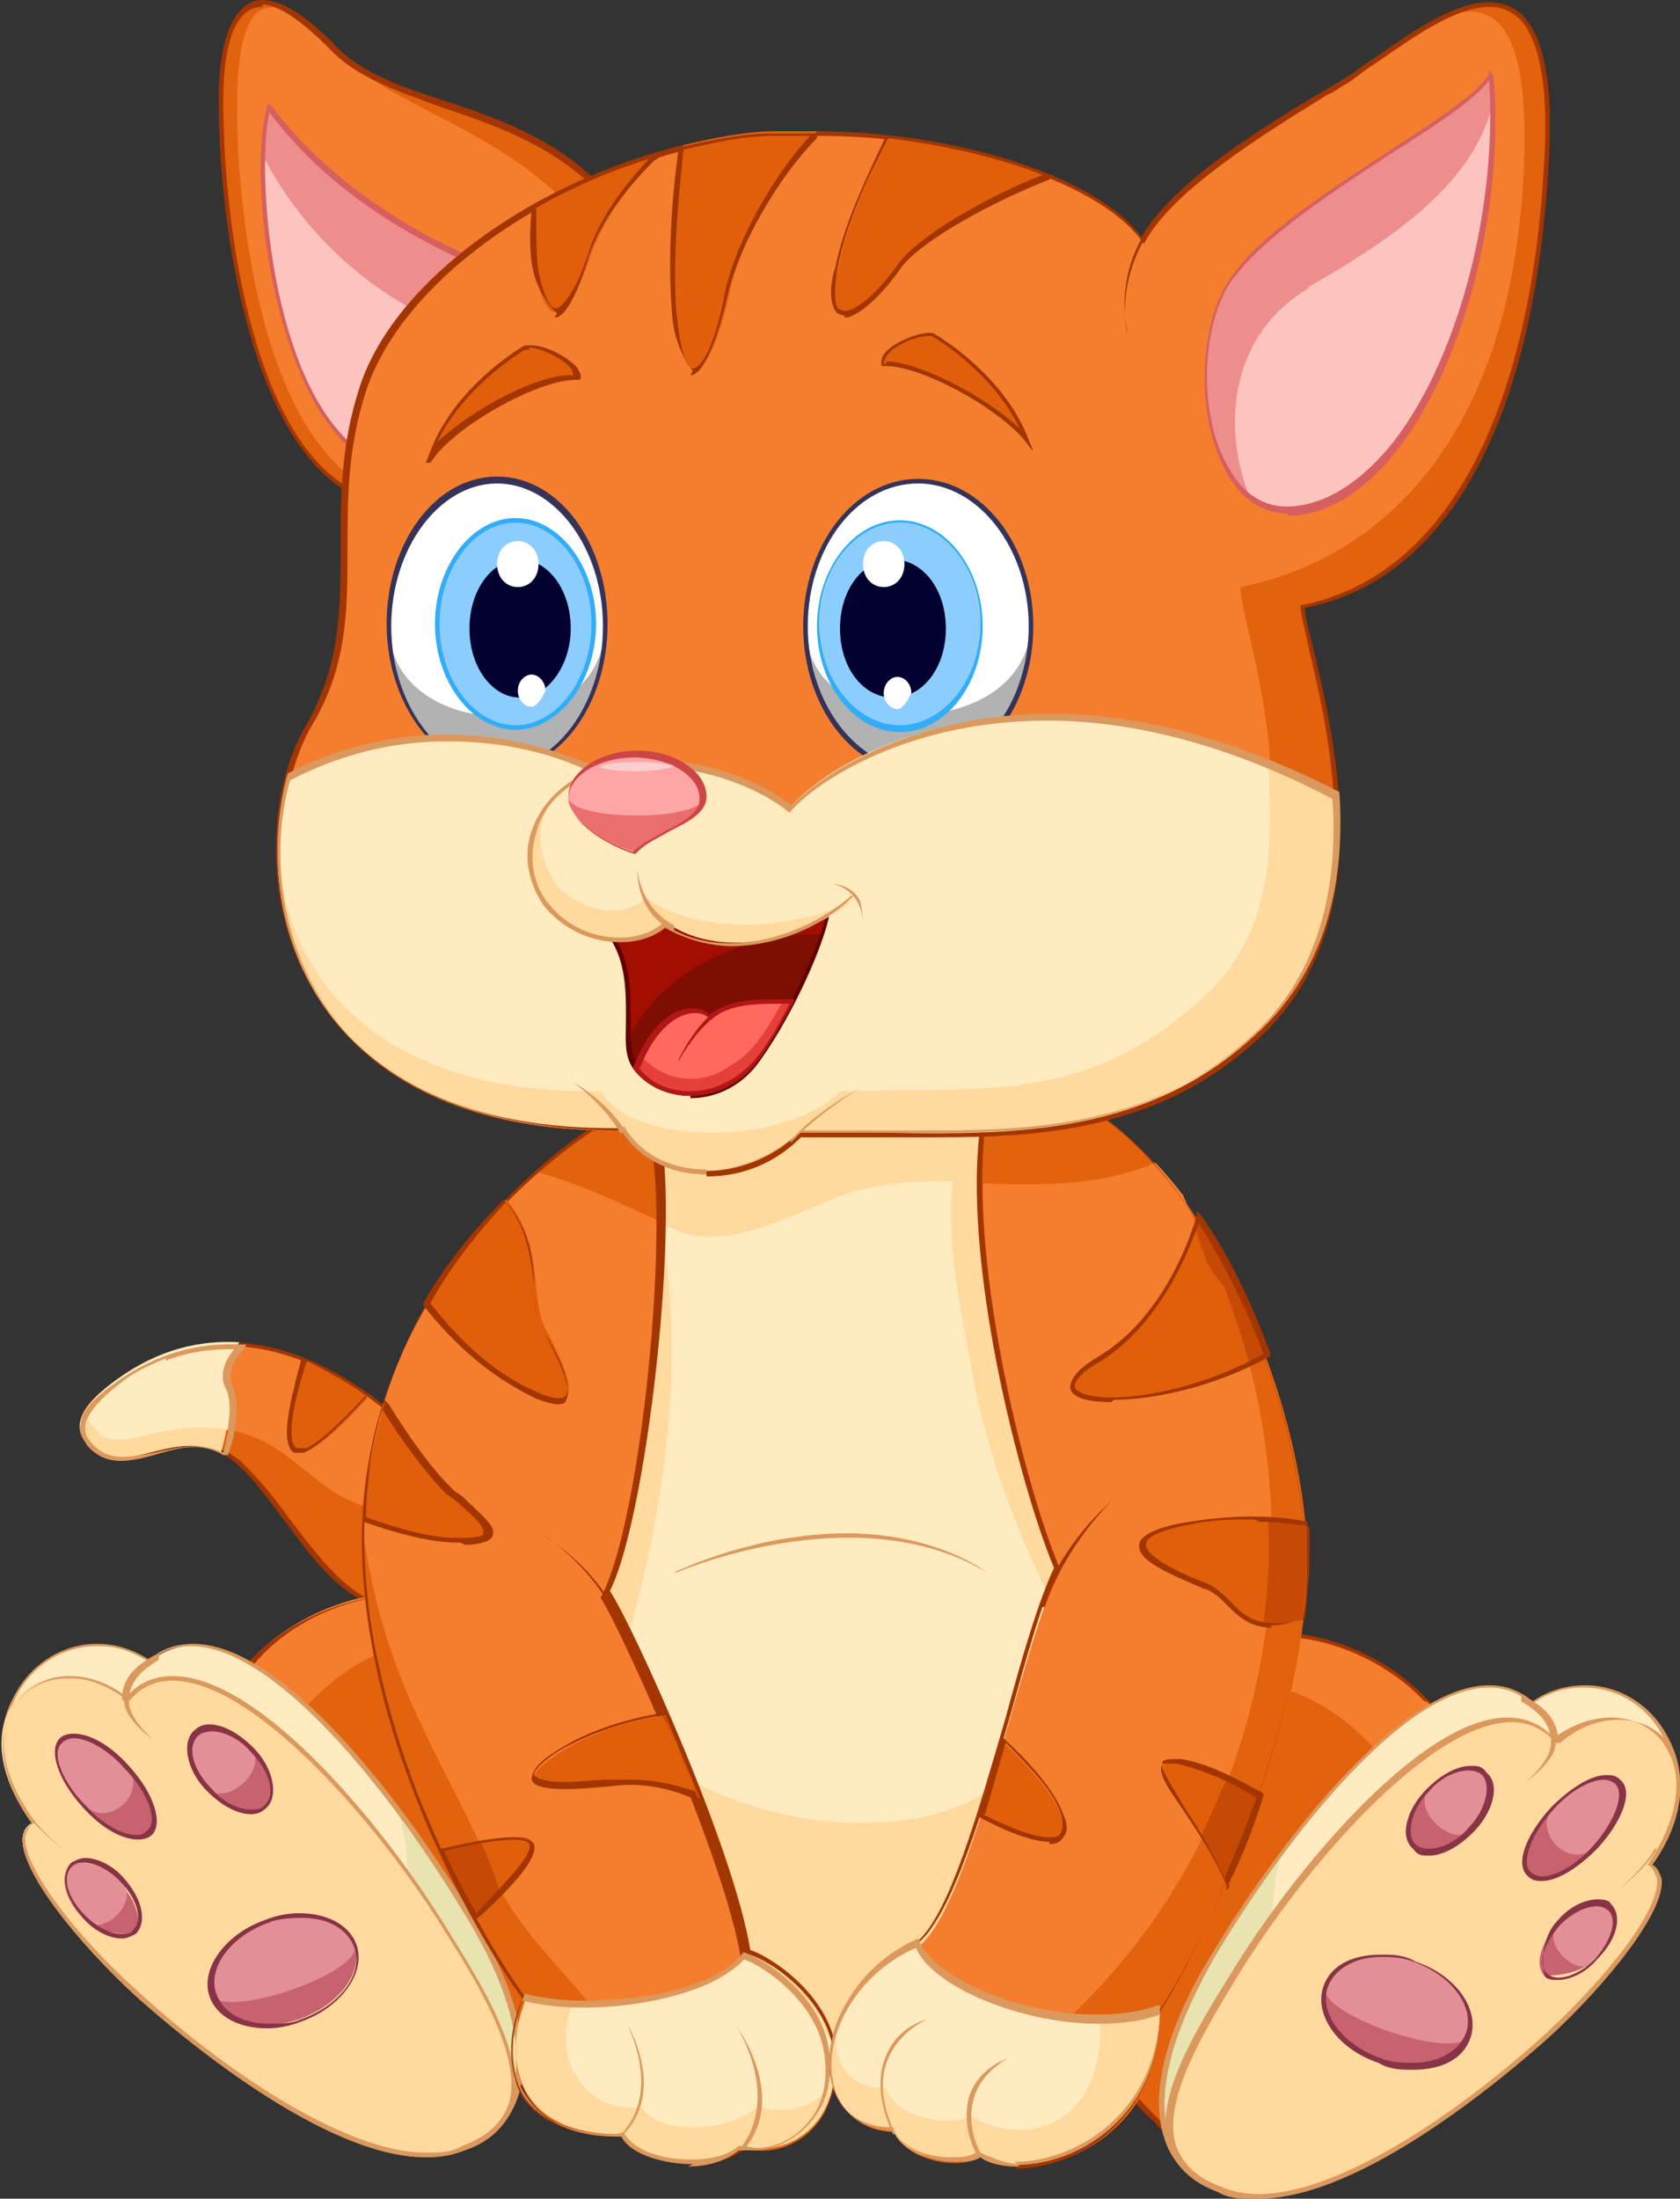 <?xml version="1.0" encoding="UTF-8"?><svg id="Layer_2" xmlns="http://www.w3.org/2000/svg" viewBox="0 0 7.3 9.55"><rect x="0" y="0" width="7.3" height="9.55" fill="#333333" stroke="none"/><defs><style>.cls-1{fill:#ea6e6e;}.cls-2{fill:#f57e2e;}.cls-3{fill:#fff;}.cls-4{fill:#c64a05;}.cls-5{fill:#893346;}.cls-6{fill:#b2b2b2;}.cls-7{fill:#a33600;}.cls-8{fill:#ed8e8c;}.cls-9{fill:#e28f95;}.cls-10{fill:#8bcdff;}.cls-11{fill:#e15f0b;}.cls-12{fill:#e2620d;}.cls-13{fill:#d65f5f;}.cls-14{fill:#32adf9;}.cls-15{fill:#fdc3bf;}.cls-16{fill:#ffd99e;}.cls-17{fill:#e8e3af;}.cls-18{fill:#fea5a5;}.cls-19{fill:#c6636f;}.cls-20{fill:#db995d;}.cls-21{fill:#f9cfcf;}.cls-22{fill:#e54038;}.cls-23{fill:#620000;}.cls-24{fill:#353358;}.cls-25{fill:#02002e;}.cls-26{fill:#ffebbf;}.cls-27{fill:#ff6a5c;}.cls-28{fill:#7d0e00;}.cls-29{fill:#ce4545;}.cls-30{fill:#a20e00;}.cls-31{fill:#b21616;}</style></defs><g><g><path class="cls-12" d="m1.85,6.29s-.66-.78-1.34-.29c-.13.09-.2.19-.12.27.16.18.41-.12.65.09.22.2.39.63.7.63.32,0,.7-.61.7-.61l-.6-.08Z"/><path class="cls-2" d="m.43,6.23c.06.04.15.02.22,0,.19-.04.36-.05.53.05.17.1.3.29.52.27.14-.01.27-.07.4-.1.11-.03.19-.02.29,0,.04-.05.06-.08.06-.08l-.6-.08s-.66-.78-1.34-.29c-.07.05-.12.1-.14.14.01.04.03.07.06.09Z"/><path class="cls-7" d="m1.85,6.97h0s-.08.02-.11.02c-.22,0-.36-.19-.5-.38-.07-.09-.13-.18-.21-.25-.12-.11-.25-.08-.36-.05-.11.03-.21.05-.29-.04-.02-.03-.04-.06-.03-.09,0-.06.06-.12.16-.19.07-.05.14-.09.21-.11.58-.22,1.1.36,1.14.4l.61.08h0s-.31.5-.6.61Zm-1.13-1.08c-.07.03-.14.06-.2.11-.09.07-.14.13-.15.18,0,.03,0,.05.03.08.07.08.16.06.27.04.12-.03.25-.06.38.05.07.07.14.15.21.25.14.18.28.38.49.38.03,0,.07,0,.11-.02.26-.1.53-.5.58-.58l-.58-.08h0s-.53-.62-1.12-.41Z"/></g><g><g><path class="cls-16" d="m.98,6.01c-.03-.07.02-.13.05-.17-.17-.01-.35.03-.53.16-.13.09-.2.19-.12.27.14.17.36-.07.58.04.03-.1.05-.24.02-.3Z"/><path class="cls-26" d="m.43,6.23c.06.04.15.02.22,0,.12-.03.23-.04.34-.02.01-.08.02-.16,0-.21-.03-.07.02-.13.05-.17-.17-.01-.35.03-.53.16-.07.05-.12.1-.14.14.01.04.03.07.06.09Z"/><path class="cls-20" d="m.97,6.32h0c-.1-.06-.2-.03-.3,0-.11.03-.21.05-.29-.04-.02-.03-.04-.06-.03-.09,0-.06.06-.12.16-.19.17-.12.35-.17.54-.16h.02s-.01.02-.01.02c-.03.03-.08.1-.05.16.03.06.02.2-.02.3h0Zm-.25-.42c-.07.03-.14.06-.2.11-.09.07-.14.13-.15.18,0,.03,0,.05.03.08.07.08.16.06.27.04.09-.02.2-.05.3,0,.03-.1.04-.23.01-.28-.03-.06,0-.13.04-.17-.1,0-.2.01-.3.05Z"/></g><g><path class="cls-11" d="m1.3,6.31c.06.01.2-.13.3-.24-.08-.06-.17-.11-.27-.16-.04.11-.11.38-.03.4Z"/><path class="cls-7" d="m1.33,6.31h0s-.03,0-.04,0c-.01,0-.02,0-.03-.02-.04-.07.02-.27.05-.39h0s0,0,0,0c.09.04.19.09.28.16h0s0,.01,0,.01c-.08.09-.2.21-.27.24Zm0-.39c-.06.19-.08.32-.05.36,0,0,0,.01.02.01,0,0,.02,0,.03,0,.05-.02.14-.1.26-.23-.08-.06-.17-.11-.25-.15Z"/></g></g></g><g><g><g><path class="cls-12" d="m1.87,6.94c-.37-.1-.93.24-.91.58.25.44,1.06,1.54,1.27,1.55.12-.11.24-.17.29-.6.07-.53-.48-1.33-.65-1.53Z"/><path class="cls-2" d="m2.01,7.13c-.06-.08-.11-.15-.14-.19-.37-.1-.93.24-.91.58.04.07.09.15.14.23.18-.36.5-.67.91-.62Z"/><path class="cls-7" d="m2.23,9.08h0c-.22-.01-1.04-1.13-1.28-1.55h0s0,0,0,0c0-.11.04-.22.14-.32.16-.17.42-.28.64-.28.05,0,.1,0,.14.02h0s0,0,0,0c.15.17.73.99.65,1.54-.05.38-.15.48-.26.57-.01.01-.03.02-.04.04h0Zm-1.26-1.56c.24.43,1.04,1.52,1.26,1.54.01-.01.02-.02.04-.03.1-.09.2-.18.25-.56.07-.54-.5-1.35-.65-1.52-.04-.01-.09-.02-.13-.02-.22,0-.47.11-.62.28-.09.1-.14.21-.14.31Z"/></g><g><path class="cls-17" d="m.65,7.22c-.39-.26-.86.22-.51.7-.15.07.13.45.45.74.32.29,1.02.83,1.42.67.4-.16.26-.64.02-1.03-.35-.59-1.01-1.4-1.38-1.08Z"/><path class="cls-26" d="m1.66,8.64c.12-.26.14-.53.07-.78-.35-.47-.8-.88-1.08-.64-.39-.26-.86.22-.51.7-.15.07.13.45.45.74.11.1.26.23.44.35.26-.02.51-.12.63-.37Z"/><path class="cls-20" d="m1.85,9.37h0c-.45,0-1.08-.54-1.26-.7-.25-.23-.51-.55-.49-.69,0-.03.02-.04.04-.06C0,7.73-.03,7.53.06,7.37c.07-.14.21-.23.36-.23.08,0,.15.02.23.07.05-.05.12-.07.19-.07.37,0,.87.62,1.2,1.16.12.19.3.55.21.81-.04.11-.11.19-.23.23-.05.02-.1.03-.16.03ZM.42,7.15c-.14,0-.28.08-.35.22-.08.16-.06.36.07.54h0s0,.01,0,.01c-.02,0-.03.03-.04.05-.02.13.23.45.49.68.37.34.9.7,1.25.7h0c.06,0,.11,0,.16-.03.11-.05.19-.12.22-.22.09-.26-.09-.61-.21-.8-.32-.53-.82-1.15-1.18-1.15-.07,0-.13.02-.18.07h0s0,0,0,0c-.07-.05-.15-.07-.22-.07Z"/></g><g><path class="cls-16" d="m.54,7.38c-.34-.27-.75.06-.4.54-.15.07.13.45.45.74.32.29,1.02.83,1.42.67.4-.16.17-.54-.07-.94-.35-.59-1.08-1.38-1.4-1.01Z"/><path class="cls-20" d="m1.85,9.37h0c-.45,0-1.08-.54-1.26-.7-.25-.23-.51-.55-.49-.69,0-.03.02-.04.04-.06-.13-.18-.16-.36-.09-.49.05-.09.14-.15.25-.15.09,0,.17.03.25.09.05-.06.12-.09.2-.09.39,0,.94.68,1.2,1.11.17.27.34.56.27.76-.03.09-.1.15-.21.19-.05.02-.1.03-.16.03ZM.29,7.29c-.1,0-.19.05-.24.14-.07.13-.03.3.1.48h0s0,.01,0,.01c-.02,0-.03.03-.04.05-.02.13.23.45.49.68.37.34.9.7,1.25.7h0c.06,0,.11,0,.16-.03.11-.04.17-.1.2-.18.06-.19-.11-.49-.27-.74-.28-.46-.83-1.1-1.19-1.1-.08,0-.14.03-.19.09h0s0,0,0,0c-.08-.06-.16-.1-.25-.1Z"/></g><path class="cls-20" d="m.09,7.85h.02c.04.08.16.18.16.18,0,0-.13-.1-.17-.18Z"/><path class="cls-20" d="m.53,7.38c0-.11.09-.16.14-.19,0,0,.01,0,.02-.01v.02s0,0,0,.01c-.05.03-.13.08-.13.18,0,.08.11.17.11.17,0,0-.13-.09-.13-.17Z"/><g><path class="cls-19" d="m1.54,8.45c.04.12-.07.26-.24.32-.17.06-.34.01-.38-.11-.04-.12.07-.26.24-.32.17-.06.34-.01.38.11Z"/><path class="cls-9" d="m1.54,8.45c.04.12-.58.33-.62.21-.04-.12.07-.26.24-.32.17-.06.34-.01.38.11Z"/><path class="cls-5" d="m1.16,8.81c-.12,0-.22-.05-.25-.14-.04-.12.07-.27.24-.33.05-.02.1-.03.15-.03.12,0,.22.05.25.14.04.12-.07.27-.24.33-.05.02-.1.03-.15.03Zm.15-.48s-.1,0-.14.02c-.17.06-.27.2-.23.31.03.08.11.13.23.13.05,0,.1,0,.14-.02.17-.06.27-.2.23-.31-.03-.08-.11-.13-.23-.13Z"/></g><g><path class="cls-19" d="m.58,8.4s-.14.01-.22-.07c-.08-.08-.1-.18-.06-.22.05-.04.14-.01.22.07.08.08.1.18.06.22Z"/><path class="cls-9" d="m.37,8.33c-.08-.08-.1-.18-.06-.22.05-.04.14-.01.22.07.08.08-.09.24-.16.16Z"/><path class="cls-5" d="m.53,8.42c-.05,0-.12-.03-.17-.09-.08-.09-.1-.19-.05-.24.02-.01.04-.02.06-.02.05,0,.12.03.17.09.08.09.1.19.05.24-.02.01-.04.02-.06.02Zm-.17-.33s-.04,0-.05.02c-.04.04-.02.13.06.21.05.05.11.08.16.08.02,0,.04,0,.05-.02.04-.04.02-.13-.06-.21-.05-.05-.11-.08-.16-.08Z"/></g><g><path class="cls-19" d="m1.15,7.84c-.05.05-.16.02-.24-.07-.08-.09-.11-.2-.06-.25.05-.05.16-.02.24.07.08.09.11.2.06.25Z"/><path class="cls-9" d="m.91,7.77c-.08-.09-.11-.2-.06-.25.05-.05.16-.02.24.07.08.09-.1.26-.19.18Z"/><path class="cls-5" d="m1.09,7.88c-.06,0-.13-.04-.19-.1-.09-.09-.11-.21-.06-.26.02-.02.04-.03.07-.03.06,0,.13.04.19.1.09.09.11.21.06.26-.02.02-.04.03-.07.03Zm-.17-.36s-.04,0-.06.02c-.05.05-.02.15.06.23.05.06.12.09.17.09.02,0,.04,0,.06-.02.05-.05.02-.15-.06-.23-.05-.06-.12-.09-.17-.09Z"/></g><g><path class="cls-19" d="m.65,7.96c-.05.05-.18,0-.28-.11-.1-.11-.15-.24-.1-.29.05-.05.18,0,.28.11.1.11.15.24.1.29Z"/><path class="cls-9" d="m.37,7.85c-.1-.11-.15-.24-.1-.29.05-.05.18,0,.28.11.1.11-.08.28-.18.17Z"/><path class="cls-5" d="m.6,7.99c-.07,0-.16-.05-.24-.14-.11-.12-.15-.25-.1-.3.01-.01.03-.02.06-.02.07,0,.16.05.24.14.11.12.15.25.1.3-.01.01-.03.02-.06.02Zm-.28-.44s-.03,0-.05.02c-.05.04,0,.17.1.27.07.08.16.13.22.13.02,0,.03,0,.05-.02.05-.04,0-.17-.1-.27-.07-.08-.16-.13-.22-.13Z"/></g><g><path class="cls-12" d="m5.43,7.12c.37-.1.93.24.91.58-.25.44-1.06,1.54-1.27,1.55-.12-.11-.24-.17-.29-.6-.07-.53.48-1.33.65-1.53Z"/><path class="cls-2" d="m5.29,7.31c.06-.08.11-.15.14-.19.37-.1.93.24.91.58-.04.07-.09.15-.14.23-.18-.36-.5-.67-.91-.62Z"/><path class="cls-7" d="m5.06,9.26s-.03-.02-.04-.04c-.1-.09-.21-.19-.26-.57-.07-.55.51-1.36.65-1.54h0s0,0,0,0c.04-.01.09-.02.14-.02.22,0,.48.11.64.28.1.1.15.22.14.32h0s0,0,0,0c-.24.42-1.06,1.54-1.28,1.55h0s0,0,0,0Zm1.13-1.87c-.16-.17-.41-.28-.62-.28-.05,0-.09,0-.13.02-.15.18-.72.98-.65,1.52.05.38.15.46.25.56.01.01.02.02.04.03.21-.02,1.01-1.12,1.26-1.54,0-.1-.04-.21-.14-.31Z"/></g><g><path class="cls-17" d="m6.65,7.4c.39-.26.86.22.51.7.15.07-.13.45-.45.74-.32.29-1.02.83-1.41.67-.4-.16-.26-.64-.02-1.03.35-.59,1.01-1.4,1.38-1.08Z"/><path class="cls-26" d="m5.64,8.82c-.12-.26-.14-.53-.07-.78.35-.47.8-.88,1.08-.64.39-.26.86.22.51.7.15.07-.13.45-.45.74-.11.1-.26.23-.44.35-.26-.02-.51-.12-.63-.37Z"/><path class="cls-20" d="m5.29,9.52c-.12-.05-.2-.13-.23-.23-.09-.26.09-.62.21-.81.32-.53.83-1.16,1.2-1.16.07,0,.13.02.19.07.07-.05.15-.07.23-.07.15,0,.29.09.36.23.09.17.06.37-.07.55.02.01.03.03.04.06.02.14-.24.46-.49.69-.18.16-.81.7-1.26.7h0c-.06,0-.11,0-.16-.03Zm1.36-2.12h0s0,0,0,0c-.05-.05-.11-.07-.18-.07-.36,0-.86.62-1.18,1.15-.11.19-.29.54-.21.8.03.1.11.18.22.22.05.02.1.03.16.03h0c.35,0,.88-.36,1.25-.7.25-.23.51-.55.49-.68,0-.02-.01-.04-.03-.05h-.01s0-.01,0-.01c.13-.18.16-.38.07-.54-.07-.14-.2-.22-.35-.22-.08,0-.15.02-.22.07Z"/></g><g><path class="cls-16" d="m6.76,7.56c.34-.27.75.06.4.54.15.07-.13.45-.45.74-.32.29-1.02.83-1.41.67-.4-.16-.17-.54.07-.94.35-.59,1.08-1.38,1.4-1.01Z"/><path class="cls-20" d="m5.29,9.52c-.11-.04-.18-.11-.21-.19-.07-.2.1-.49.27-.76.26-.43.82-1.11,1.2-1.11.08,0,.15.03.2.09.08-.06.17-.09.25-.09.11,0,.21.06.25.15.07.13.03.31-.09.49.02.01.03.03.04.06.02.14-.24.46-.49.69-.18.16-.81.7-1.26.7h0c-.06,0-.11,0-.16-.03Zm1.47-1.95h0s0,0,0,0c-.05-.06-.12-.09-.19-.09-.36,0-.91.64-1.19,1.1-.16.26-.33.55-.27.74.03.08.09.14.2.18.05.02.1.03.16.03h0c.35,0,.88-.36,1.25-.7.25-.23.51-.55.49-.68,0-.02-.01-.04-.03-.05h-.01s0-.01,0-.01c.13-.18.16-.35.1-.48-.04-.09-.13-.14-.24-.14-.08,0-.17.03-.25.1Z"/></g><path class="cls-20" d="m7.21,8.03h-.02c-.04.08-.16.18-.16.18,0,0,.13-.1.17-.18Z"/><path class="cls-20" d="m6.77,7.56c0-.11-.09-.16-.14-.19,0,0-.01,0-.02-.01v.02s0,0,0,.01c.05.03.13.08.13.18,0,.08-.11.17-.11.17,0,0,.13-.09.13-.17Z"/><g><path class="cls-19" d="m5.76,8.63c-.04.12.07.26.24.32.17.06.34.01.38-.11.04-.12-.07-.26-.24-.32s-.34-.01-.38.11Z"/><path class="cls-9" d="m5.76,8.63c-.04.12.58.33.62.21.04-.12-.07-.26-.24-.32s-.34-.01-.38.11Z"/><path class="cls-5" d="m5.99,8.96c-.18-.06-.28-.21-.24-.33.03-.09.12-.14.25-.14.05,0,.1,0,.15.03.18.06.28.21.24.33-.03.09-.12.14-.25.14-.05,0-.1,0-.15-.03Zm-.22-.33c-.04.11.06.25.23.31.05.02.1.02.14.02.11,0,.2-.05.23-.13.04-.11-.06-.25-.23-.31-.05-.02-.1-.02-.14-.02-.11,0-.2.05-.23.13Z"/></g><g><path class="cls-19" d="m6.71,8.58s.14.01.22-.07c.08-.08.1-.18.06-.22-.05-.04-.14-.01-.22.07-.08.08-.1.18-.06.22Z"/><path class="cls-9" d="m6.93,8.51c.08-.08.1-.18.06-.22-.05-.04-.14-.01-.22.07-.08.08.09.24.16.16Z"/><path class="cls-5" d="m6.71,8.58s-.03-.15.06-.24c.05-.06.12-.09.17-.09.02,0,.05,0,.06.02.05.05.03.15-.06.24-.05.06-.12.09-.17.09-.02,0-.05,0-.06-.02Zm.07-.22c-.07.08-.1.17-.06.21.01.01.03.02.05.02.05,0,.11-.03.16-.08.07-.08.1-.17.06-.21-.01-.01-.03-.02-.05-.02-.05,0-.11.03-.16.08Z"/></g><g><path class="cls-19" d="m6.15,8.02c.05.05.16.02.24-.07.08-.09.11-.2.06-.25-.05-.05-.16-.02-.24.07-.08.09-.11.2-.06.25Z"/><path class="cls-9" d="m6.39,7.95c.08-.09.11-.2.06-.25-.05-.05-.16-.02-.24.07-.08.09.1.26.19.18Z"/><path class="cls-5" d="m6.14,8.03c-.06-.05-.03-.17.06-.26.06-.06.13-.1.19-.1.03,0,.05,0,.07.03.06.05.03.17-.06.26-.06.06-.13.1-.19.1-.03,0-.05,0-.07-.03Zm.07-.25c-.08.08-.1.19-.06.23.01.01.03.02.06.02.05,0,.12-.03.17-.09.08-.08.1-.19.06-.23-.01-.01-.03-.02-.06-.02-.05,0-.12.03-.17.09Z"/></g><g><path class="cls-19" d="m6.65,8.14c.05.05.18,0,.28-.11.1-.11.15-.24.1-.29-.05-.05-.18,0-.28.11-.1.11-.15.24-.1.29Z"/><path class="cls-9" d="m6.93,8.03c.1-.11.15-.24.1-.29-.05-.05-.18,0-.28.11-.1.11.08.28.18.17Z"/><path class="cls-5" d="m6.64,8.15c-.06-.05-.01-.18.1-.3.08-.08.17-.14.24-.14.02,0,.04,0,.06.02.06.05.01.18-.1.3-.08.08-.17.14-.24.14-.02,0-.04,0-.06-.02Zm.11-.29c-.1.11-.14.23-.1.27.01.01.03.02.05.02.06,0,.15-.05.22-.13.1-.11.14-.23.1-.27-.01-.01-.03-.02-.05-.02-.06,0-.15.05-.22.13Z"/></g><g><path class="cls-16" d="m2.87,4.85s-.64,1.45-.48,2.15c.16.7.57,1.76.91,1.9.35.13.63.09.91-.2.27-.29.74-1.28.68-1.97-.07-.69-.18-1.71-.68-1.92-.31,0-1.03.11-1.34.04Z"/><path class="cls-26" d="m4.14,5.13c-.19,0-.38.01-.55.09-.22.09-.48.22-.68.11-.01,0-.03-.01-.04-.02.13.72-.02,1.48-.26,2.18.39.3.86.49,1.36.41.36-.06.59-.31.78-.61-.24-.41-.43-.84-.52-1.3-.05-.27-.12-.58-.09-.87Z"/><path class="cls-20" d="m3.65,8.98h0c-.11,0-.22-.02-.35-.07-.35-.14-.76-1.19-.92-1.9-.16-.7.48-2.14.48-2.15h0s0,0,0,0c.06.01.15.02.26.02.18,0,.41-.02.6-.04.18-.02.36-.03.47-.03h0c.52.22.62,1.29.68,1.93.07.7-.41,1.69-.68,1.98-.17.18-.36.27-.57.27Zm-.78-4.12c-.05.11-.63,1.47-.48,2.13.16.71.56,1.76.91,1.89.13.05.24.07.35.07.2,0,.38-.09.55-.27.27-.28.74-1.27.67-1.96-.06-.63-.17-1.7-.67-1.91-.11,0-.29.01-.47.03-.2.02-.42.04-.61.04-.11,0-.19,0-.26-.02Z"/></g><g><path class="cls-12" d="m2.62,4.87s-.85.49-1.01,1.48c-.16.98.48,2.07.68,2.33-.11.26-.06.61.42.6.05.12.4.17.52.05.21.06.44-.12.39-.42-.04-.24-.3-.4-.37-.41-.07-.45-.53-1.45-.62-1.57.18-.34.33-1.82.19-2.08-.06,0-.16,0-.2.02Z"/><path class="cls-2" d="m1.61,6.34c-.02.11-.03.22-.03.33.1.69.38,1.01.59,1.53.19.38.79.74.55,1.09.07.11.4.14.51.03.21.06.44-.12.39-.42-.04-.24-.3-.4-.37-.41-.07-.45-.53-1.45-.62-1.57.13-.24.24-1.07.25-1.61-.18-.08-.36-.17-.55-.22-.26.23-.62.65-.72,1.25Z"/><path class="cls-7" d="m3.01,9.4c-.12,0-.27-.04-.31-.12,0,0-.01,0-.02,0-.18,0-.32-.06-.39-.17-.08-.11-.08-.28-.01-.44-.09-.12-.3-.46-.47-.89-.14-.37-.29-.91-.2-1.44.16-.98,1.01-1.48,1.02-1.48.03-.02.1-.03.15-.03.02,0,.04,0,.06,0h0s0,0,0,0c.14.27-.02,1.75-.19,2.08.1.15.54,1.12.61,1.56.07.02.32.17.37.41.02.13,0,.24-.08.33-.06.07-.15.12-.24.12h0s-.05,0-.07,0c-.05.04-.12.07-.22.07Zm-.3-.14h0c.03.07.15.12.29.12.09,0,.17-.02.21-.06h0s0,0,0,0c.02,0,.05.01.07.01.09,0,.17-.04.23-.11.07-.08.09-.19.07-.31-.04-.24-.3-.39-.36-.4h0s0,0,0,0c-.07-.44-.52-1.43-.61-1.57h0s0,0,0,0c.19-.35.32-1.81.19-2.07-.02,0-.04,0-.05,0-.06,0-.11,0-.14.02,0,0-.85.5-1.01,1.47-.09.52.06,1.07.2,1.43.17.44.38.77.47.89h0s0,0,0,0c-.07.16-.06.32,0,.43.07.1.2.16.37.16,0,0,.02,0,.03,0h0Z"/></g><path class="cls-7" d="m2.68,7.03c-.11-.23-.31-.36-.32-.36,0,0,.22.12.33.36h-.02Z"/><g><g><path class="cls-11" d="m2.31,6.05c.26.12.15-.11.06-.28-.07-.13,0-.36-.17-.56-.12.12-.24.27-.34.45.11.14.26.3.45.39Z"/><path class="cls-7" d="m2.42,6.1h0s-.07-.01-.12-.04c-.16-.08-.32-.21-.46-.39h0s0-.01,0-.01c.09-.16.21-.31.35-.45h0s0,0,0,0c.1.12.12.26.13.38,0,.08.01.14.04.19.06.11.13.25.1.3,0,.02-.03.02-.05.02Zm-.55-.44c.14.18.29.31.45.38.08.04.13.04.14.02.02-.04-.01-.14-.1-.28-.03-.05-.04-.12-.04-.2,0-.11-.02-.24-.12-.36-.13.14-.24.28-.33.44Z"/></g><g><path class="cls-11" d="m1.96,6.47c-.09-.08-.21-.24-.29-.38-.02.08-.04.16-.06.25-.01.09-.02.17-.03.26.13.05.29.09.4.09.23,0,.11-.09-.02-.22Z"/><path class="cls-7" d="m2,6.7h0s-.01,0-.02,0c-.09,0-.23-.03-.4-.09h0s0,0,0,0c0-.09.01-.18.03-.26.01-.08.03-.17.06-.25v-.02s.02.02.02.02c.08.13.19.29.29.38l.03.02c.08.08.15.13.13.17,0,.02-.05.04-.12.04Zm-.41-.11c.17.06.3.09.39.09,0,0,.01,0,.02,0h0c.08,0,.1-.01.1-.02.01-.03-.06-.09-.13-.15l-.03-.02c-.09-.09-.2-.24-.28-.37-.02.08-.04.15-.05.23-.01.08-.02.16-.02.25Z"/></g><g><path class="cls-4" d="m2.24,7.98c-.1,0-.22.03-.32.05.05.11.1.2.15.29.13-.13.37-.35.17-.34Z"/><path class="cls-11" d="m2.24,7.98s-.1,0-.15.02c.03.07.06.14.08.21,0,0,0,.01,0,.02.12-.12.21-.24.06-.24Z"/><path class="cls-7" d="m2.06,8.34h0c-.05-.1-.1-.2-.15-.3h0s.01-.01.01-.01c.13-.03.23-.05.32-.05h0s.07.01.08.03c.02.06-.09.18-.23.31l-.03.02Zm-.13-.3c.04.09.09.18.14.27h0c.09-.1.25-.25.23-.3,0-.01-.03-.02-.06-.02h0c-.08,0-.19.02-.31.05Z"/></g><g><path class="cls-11" d="m2.64,7.76c.16-.02.29,0,.4.05-.05-.12-.1-.24-.15-.36-.13.02-.32.07-.47.17-.27.18.06.16.22.14Z"/><path class="cls-7" d="m3.05,7.82h-.02c-.13-.06-.26-.08-.39-.06-.03,0-.11.01-.18.01h0c-.09,0-.14-.01-.15-.04,0-.03.02-.07.1-.12.15-.1.34-.15.47-.17h0s0,0,0,0c.05.12.1.24.15.36v.02Zm-.3-.09c.09,0,.18.02.27.05-.04-.11-.09-.22-.14-.33-.13.02-.31.07-.46.16-.09.06-.1.09-.1.1,0,0,.02.03.13.03h0c.07,0,.15-.01.18-.01.04,0,.07,0,.11,0Z"/></g></g><g><path class="cls-16" d="m2.29,8.67c-.11.26-.06.61.42.6.05.12.4.17.52.05.21.06.44-.12.39-.42-.04-.24-.3-.4-.37-.41-.14.19-.67.25-.96.18Z"/><path class="cls-26" d="m2.49,8.7c-.11.26.08.49.3.45.05.12.38.12.5,0,.21.06.38-.07.33-.25-.07-.24-.3-.4-.37-.41-.14.19-.53.23-.76.21Z"/><path class="cls-20" d="m3.01,9.4c-.12,0-.27-.04-.31-.12,0,0-.01,0-.02,0-.18,0-.32-.06-.39-.17-.08-.11-.08-.28-.01-.45h0s0,0,0,0c.08.02.17.03.27.03.25,0,.57-.06.68-.21h0s0,0,0,0c.06.01.33.17.37.41.02.13,0,.24-.08.33-.06.07-.15.12-.24.12-.03,0-.05,0-.07,0-.05.04-.12.07-.22.07Zm-.3-.14h0c.03.07.15.12.29.12.09,0,.17-.02.21-.06h0s0,0,0,0c.02,0,.05.01.07.01.09,0,.17-.04.23-.11.07-.08.09-.19.07-.31-.04-.23-.28-.38-.35-.4-.12.14-.44.21-.69.21-.1,0-.19-.01-.27-.03-.06.16-.06.31.01.42.07.1.2.16.37.16,0,0,.02,0,.03,0h0Z"/></g><path class="cls-20" d="m2.7,9.28h-.01c.19-.19.04-.47.04-.48,0,0,.17.29-.03.48Z"/><path class="cls-20" d="m3.22,9.34h-.01c.19-.23-.01-.54-.01-.54,0,0,.23.31.03.54Z"/><g><path class="cls-12" d="m4.32,4.72c-.17.53.1,1.69.28,2.1-.18.4-.37,1.42-.6,1.63-.45.18-.52.8-.11.81.04.12.27.17.37.11.2.13.79-.03.79-.63.24-.37.63-1.28.63-1.96,0-.81-.63-2.16-1.37-2.06Z"/><path class="cls-2" d="m5.32,5.58c-.04-.05-.09-.11-.09-.16-.02-.09-.06-.16-.09-.23-.04-.05-.08-.1-.12-.14-.23.1-.49.1-.75.09,0,.58.2,1.36.33,1.68-.18.4-.37,1.42-.6,1.63-.45.18-.52.8-.11.81.02.05.07.09.13.11.03-.1.07-.2.15-.25,1.23-.73,1.65-2.25,1.15-3.53Z"/><path class="cls-7" d="m4.43,9.41h0c-.07,0-.13-.01-.17-.04-.03.02-.07.02-.11.02-.11,0-.23-.05-.27-.14-.14,0-.24-.08-.27-.22-.04-.2.1-.49.38-.6.14-.13.26-.56.38-.97.07-.26.14-.5.21-.65-.16-.38-.46-1.55-.28-2.1h0s0,0,0,0c.03,0,.05,0,.08,0,.43,0,.76.47.91.74.23.41.38.94.38,1.33,0,.65-.38,1.56-.63,1.96,0,.27-.12.43-.22.52-.11.1-.27.16-.41.16Zm-.17-.06h0s.1.05.17.05h0c.14,0,.29-.06.4-.16.1-.09.21-.24.21-.51h0s0,0,0,0c.26-.4.63-1.3.63-1.96,0-.39-.15-.91-.38-1.32-.15-.27-.47-.74-.9-.74-.02,0-.05,0-.07,0-.17.55.12,1.71.28,2.09h0s0,0,0,0c-.07.15-.14.4-.21.65-.12.42-.25.85-.39.98h0c-.28.11-.41.39-.37.59.02.13.12.2.26.2h0s0,0,0,0c.03.09.15.13.25.13.04,0,.08,0,.11-.02h0Z"/></g><g><path class="cls-16" d="m3.99,8.44c-.45.18-.52.8-.11.81.04.12.27.17.37.11.2.13.79-.03.79-.63-.38.14-.98-.08-1.06-.29Z"/><path class="cls-26" d="m3.99,8.44c-.45.18-.45.64-.14.63.04.13.27.17.37.12.2.13.58.08.56-.42-.25.04-.71-.11-.78-.33Z"/><path class="cls-20" d="m4.43,9.41c-.07,0-.13-.01-.17-.04-.03.02-.07.02-.11.02-.11,0-.23-.05-.27-.14-.14,0-.24-.08-.27-.22-.04-.2.1-.49.38-.61h0s0,0,0,0c.06.17.44.33.77.33.1,0,.19-.01.27-.04h.01s0,0,0,0c0,.47-.37.68-.63.68Zm-.17-.06h0s.1.05.17.05c.25,0,.6-.2.61-.65-.08.03-.17.04-.27.04-.33,0-.72-.16-.79-.33-.27.12-.4.39-.36.58.02.13.12.2.26.2h0s0,0,0,0c.03.09.15.13.25.13.04,0,.08,0,.11-.02h0Z"/></g><path class="cls-20" d="m3.88,9.27c-.06-.13-.07-.25-.03-.34.05-.13.18-.16.18-.16,0,0-.12.05-.17.17-.04.09-.03.2.03.33h-.02Z"/><path class="cls-20" d="m4.25,9.37c-.05-.09-.06-.18-.04-.26.04-.13.17-.17.17-.17,0,0-.12.06-.15.18-.02.08-.01.16.04.25h-.02Z"/><path class="cls-7" d="m4.54,6.98h-.02c.09-.28.31-.46.31-.46,0,0-.2.19-.29.46Z"/><g><g><path class="cls-11" d="m4.61,7.88c-.04-.1-.16-.23-.26-.32-.03.11-.07.22-.1.33.27.13.41.15.36,0Z"/><path class="cls-7" d="m4.56,8h0c-.06,0-.16-.03-.31-.11h0s0-.01,0-.01c.04-.11.07-.22.1-.33h0s.01,0,.01,0c.1.09.22.22.26.33.02.04.02.08,0,.1-.01.02-.03.03-.06.03Zm-.29-.12c.14.07.23.1.29.1.02,0,.04,0,.05-.02.01-.02.01-.04,0-.08-.03-.1-.15-.22-.24-.31-.03.1-.06.21-.09.31Z"/></g><g><path class="cls-4" d="m5.33,8.19c.05-.12.1-.25.15-.38-.1-.06-.23-.13-.36-.15-.2-.04.1.23.21.53Z"/><path class="cls-11" d="m5.12,7.65c-.15-.03-.02.11.1.32.04-.08.07-.16.11-.24-.06-.03-.12-.06-.21-.07Z"/><path class="cls-7" d="m5.33,8.21v-.02c-.05-.12-.13-.24-.19-.33-.07-.1-.11-.16-.09-.2,0-.02.03-.02.08-.02.13.02.27.1.36.15h0s0,.01,0,.01c-.04.13-.09.26-.15.38v.02Zm-.25-.55s-.02,0-.03,0c-.01.02.04.09.09.18.06.09.13.2.18.32.05-.12.1-.24.14-.35-.09-.06-.22-.12-.35-.15-.01,0-.02,0-.03,0Z"/></g><g><path class="cls-4" d="m5.68,6.61c-.1-.02-.27-.04-.51,0-.43.07-.08.21.06.27.13.05.14.24.43.15.01-.09.02-.18.02-.26,0-.05,0-.1,0-.16Z"/><path class="cls-11" d="m5.52,6.59c-.09,0-.21,0-.35.02-.43.07-.08.21.06.27.1.04.13.15.26.17.02-.15.03-.31.02-.46Z"/><path class="cls-7" d="m5.53,7.07h0c-.1,0-.15-.05-.2-.1-.03-.03-.06-.06-.1-.07-.14-.06-.29-.12-.28-.19,0-.04.08-.08.22-.1.19-.03.37-.03.51,0h0s0,0,0,0c0,.06,0,.11,0,.16,0,.08,0,.17-.02.26h0s0,0,0,0c-.05.02-.1.03-.14.03Zm-.08-.47c-.09,0-.18,0-.27.02-.16.03-.2.06-.2.09,0,.06.19.14.27.17.04.02.07.05.1.08.05.05.09.09.19.09h0s.08,0,.13-.02c.01-.09.02-.18.02-.25,0-.05,0-.1,0-.15-.07-.01-.14-.02-.22-.02Z"/></g><g><path class="cls-4" d="m4.76,5.91c-.35.21.26.25.74-.02-.08-.21-.18-.42-.3-.6-.05.16-.18.47-.44.62Z"/><path class="cls-11" d="m5.22,5.42s-.02-.07-.03-.1c-.06.17-.19.45-.43.59-.33.2.2.24.67.02-.03-.12-.07-.23-.11-.34-.04-.05-.09-.11-.09-.16Z"/><path class="cls-7" d="m4.83,6.09h0c-.11,0-.17-.02-.18-.06,0-.04.03-.08.11-.13.26-.15.39-.45.44-.62v-.02s.02.02.02.02c.12.17.22.38.3.6h0s0,.01,0,.01c-.25.14-.52.19-.68.19Zm.38-.78c-.06.17-.19.46-.44.61-.07.04-.1.08-.1.1,0,.03.07.05.16.05h0c.15,0,.41-.05.66-.19-.08-.21-.18-.41-.29-.58Z"/></g></g><path class="cls-20" d="m2.93,6.83s.34-.17.75-.17c.39,0,.61.17.61.17-.57-.34-1.35,0-1.35,0Z"/></g><g><g><path class="cls-12" d="m2.73.98c-.36-.54-.99-.46-1.29-.77-.29-.31-.48-.25-.48.23s.12,1.56.65,1.73c.57.06,1.21-.99,1.12-1.19Z"/><path class="cls-2" d="m2.64,1.1c-.36-.54-.9-.59-1.19-.89C1.15-.1,1.03,0,1.03.47s.12,1.61.73,1.7c.57.06.98-.87.88-1.07Z"/><path class="cls-7" d="m1.66,2.18h0s-.03,0-.05,0c-.52-.16-.66-1.21-.66-1.74C.95.08,1.06,0,1.14,0c.08,0,.18.06.31.19.12.13.3.19.49.25.27.09.58.2.8.52.04.08-.03.29-.18.52-.2.32-.56.69-.9.69ZM1.14.03c-.11,0-.17.14-.17.41,0,.53.13,1.56.64,1.72.01,0,.03,0,.05,0,.33,0,.68-.37.88-.68.14-.22.21-.42.18-.5-.21-.31-.52-.42-.79-.51-.19-.07-.38-.13-.5-.26-.12-.12-.22-.19-.29-.19Z"/></g><g><path class="cls-8" d="m2.21,1.2s-.65-.2-1.04-.73c-.07.24,0,1.31.46,1.54.37-.11.71-.62.58-.81Z"/><path class="cls-15" d="m1.14.7c0,.4.11,1.12.49,1.3.23-.07.46-.3.56-.51-.44-.09-.83-.4-1.04-.8Z"/><path class="cls-13" d="m1.63,2.02h0c-.27-.13-.39-.54-.44-.77-.07-.32-.07-.65-.03-.78v-.02s.02.01.02.01c.39.52,1.03.72,1.04.72h0s0,0,0,0c.04.05.04.14,0,.24-.08.22-.32.51-.59.59h0Zm-.46-1.53c-.06.27.01,1.28.46,1.51.26-.08.5-.36.58-.57.03-.09.03-.17,0-.22-.05-.02-.66-.22-1.03-.71Z"/></g><g><path class="cls-12" d="m3.37.58c-.79.05-1.62.56-1.79,1.12-.17.56.03,1-.24,1.46-.29.51-.19,1.77,1.36,1.75.15.25.55.24.77.02.64-.02,1.4.12,1.99-.43.65-.6.2-1.68.2-1.87.6-.12,1-.77,1.06-1.94.06-1.16-.59-.52-.89-.34-.29.18-.74.45-.87.7-.19-.29-.93-.51-1.6-.47Z"/><path class="cls-2" d="m3.37.58c-.79.05-1.62.56-1.79,1.12-.17.56.03,1-.24,1.46-.29.51-.19,1.77,1.36,1.75.15.25.55.24.77.02.64-.02,1.09-.03,1.69-.58.65-.6.23-1.6.23-1.8.6-.12,1.17-.63,1.23-1.79.06-1.16-.49-.59-.78-.41-.29.18-.74.45-.87.7-.19-.29-.93-.51-1.6-.47Z"/><path class="cls-7" d="m3.07,5.1c-.16,0-.3-.07-.37-.19,0,0-.02,0-.03,0-.79,0-1.15-.33-1.31-.61-.23-.39-.19-.88-.03-1.15.15-.26.15-.51.15-.77,0-.22,0-.44.08-.69.17-.55,1-1.07,1.8-1.12.06,0,.12,0,.18,0,.62,0,1.23.2,1.42.46.13-.23.51-.47.8-.64.02-.01.05-.03.07-.04.04-.02.08-.06.13-.09.16-.11.35-.25.51-.25.06,0,.11.02.15.06.09.1.13.3.11.63-.06,1.13-.44,1.82-1.06,1.94,0,.04.02.11.04.19.09.39.29,1.19-.24,1.68-.43.4-.95.43-1.4.43-.07,0-.14,0-.21,0-.07,0-.14,0-.2,0s-.13,0-.18,0c-.11.11-.25.17-.41.17Zm-.36-.21h0c.07.12.2.19.36.19.15,0,.29-.06.4-.16h0s0,0,0,0c.05,0,.11,0,.18,0s.14,0,.2,0c.07,0,.14,0,.21,0,.45,0,.96-.03,1.39-.43.52-.48.33-1.28.24-1.66-.02-.1-.04-.17-.04-.2h0s0,0,0,0c.62-.12,1-.81,1.06-1.93.02-.31-.02-.52-.1-.61-.04-.04-.08-.06-.14-.06-.15,0-.34.14-.5.25-.05.03-.09.07-.13.09-.02.01-.04.03-.07.04-.29.18-.68.42-.8.65h0s0,0,0,0c-.17-.26-.79-.47-1.41-.47-.06,0-.12,0-.18,0-.8.05-1.61.56-1.79,1.11-.08.25-.08.47-.08.68,0,.27,0,.52-.16.78-.15.27-.19.75.03,1.13.16.28.52.61,1.33.6h0Z"/></g><g><g><path class="cls-6" d="m2.63,2.72c0,.35-.21.63-.47.63s-.47-.28-.47-.63.21-.63.47-.63.47.28.47.63Z"/><path class="cls-3" d="m2.63,2.72c-.02.54-.94.5-.94,0,0-.35.21-.63.47-.63s.48.28.47.63Z"/><path class="cls-24" d="m2.16,3.35c-.26,0-.48-.29-.48-.64s.21-.64.48-.64.48.29.48.64-.21.64-.48.64Zm0-1.25c-.25,0-.46.28-.46.62s.21.62.46.62.46-.28.46-.62-.21-.62-.46-.62Z"/></g><g><path class="cls-10" d="m2.58,2.71c0,.25-.15.45-.34.45s-.34-.2-.34-.45.15-.45.34-.45.34.2.34.45Z"/><path class="cls-14" d="m2.24,3.17c-.19,0-.35-.21-.35-.46s.16-.46.35-.46.35.21.35.46-.16.46-.35.46Zm0-.9c-.18,0-.33.2-.33.44s.15.44.33.44.33-.2.33-.44-.15-.44-.33-.44Z"/></g><path class="cls-25" d="m2.48,2.73c0,.16-.1.3-.22.3s-.22-.13-.22-.3.1-.3.22-.3.22.13.22.3Z"/><path class="cls-3" d="m2.34,2.45c0,.06-.04.1-.09.1s-.09-.04-.09-.1.04-.1.09-.1.09.04.09.1Z"/><path class="cls-3" d="m2.37,3s-.03.07-.06.07-.06-.03-.06-.07.03-.07.06-.07.06.03.06.07Z"/></g><g><g><path class="cls-6" d="m3.5,2.72c0,.35.22.63.49.63s.49-.28.49-.63-.22-.63-.49-.63-.49.28-.49.63Z"/><path class="cls-3" d="m3.5,2.72c0,.51.95.51.98,0,.02-.35-.22-.63-.49-.63s-.48.28-.49.63Z"/><path class="cls-24" d="m3.99,3.36c-.28,0-.5-.29-.5-.64s.22-.64.5-.64.5.29.5.64-.22.64-.5.64Zm0-1.26c-.27,0-.48.28-.48.62s.22.62.48.62.48-.28.48-.62-.22-.62-.48-.62Z"/></g><g><path class="cls-10" d="m3.56,2.72c0,.25.16.45.35.45s.35-.2.35-.45-.16-.45-.35-.45-.35.2-.35.45Z"/><path class="cls-14" d="m3.91,3.18c-.2,0-.36-.21-.36-.46s.16-.46.36-.46.36.21.36.46-.16.46-.36.46Zm0-.91c-.19,0-.35.2-.35.44s.16.44.35.44.35-.2.35-.44-.16-.44-.35-.44Z"/></g><path class="cls-25" d="m3.65,2.73c0,.17.1.3.23.3s.23-.13.23-.3-.1-.3-.23-.3-.23.13-.23.3Z"/><path class="cls-3" d="m3.93,2.45c0,.06-.04.1-.09.1s-.09-.04-.09-.1.04-.1.09-.1.09.04.09.1Z"/><path class="cls-3" d="m3.96,3.01s-.03.07-.06.07-.06-.03-.06-.07.03-.07.06-.07.06.03.06.07Z"/></g><g><path class="cls-8" d="m6.48.32c.07.77-.3,1.85-.87,1.9-.33.03-.47-.59-.29-.95.18-.36,1.04-.74,1.16-.95Z"/><path class="cls-15" d="m5.69,1.25c-.33.19-.39.58-.26.91.05.04.11.06.18.06.53-.04.89-.99.87-1.75-.09.35-.47.59-.8.78Z"/><path class="cls-13" d="m5.59,2.23c-.1,0-.19-.06-.25-.16-.13-.21-.14-.57-.03-.8.1-.21.43-.42.72-.61.21-.14.39-.25.44-.34v-.02s.02.03.02.03c.05.57-.13,1.28-.44,1.65-.13.16-.28.25-.43.26,0,0-.02,0-.02,0Zm.88-1.88c-.07.09-.24.2-.43.32-.29.19-.61.4-.72.6-.11.23-.1.58.03.78.04.07.12.15.24.15,0,0,.01,0,.02,0,.15-.01.29-.1.42-.25.3-.36.48-1.04.44-1.61Z"/></g><path class="cls-7" d="m5.05.92h.01c-.22.24-.17.52-.16.53,0,0-.08-.3.15-.53Z"/><g><g><path class="cls-11" d="m3.91,1.16c.09-.13.43-.31.65-.39-.2-.08-.45-.14-.7-.17-.08.15-.18.37-.22.57-.07.35.15.18.27,0Z"/><path class="cls-7" d="m3.67,1.37h0s-.03,0-.04-.02c-.02-.03-.03-.1,0-.19.04-.2.15-.42.22-.57h0s0,0,0,0c.25.03.51.09.71.17h.02s-.02.02-.02.02c-.21.08-.56.26-.65.39-.07.1-.18.21-.24.21Zm.19-.77c-.08.15-.18.36-.22.56-.02.12-.01.16,0,.18,0,0,.02.01.03.01.06,0,.16-.1.23-.2.09-.13.42-.31.63-.39-.19-.08-.43-.13-.67-.16Z"/></g><g><path class="cls-11" d="m2.94,1.36c.03.41.16.25.23-.09.05-.24.24-.54.38-.7-.06,0-.12,0-.18,0-.13,0-.27.03-.4.06-.03.2-.05.48-.03.71Z"/><path class="cls-7" d="m3.01,1.61h0s-.08-.09-.09-.25c-.02-.24,0-.52.03-.72h0s0,0,0,0c.14-.03.27-.06.4-.06.06,0,.12,0,.18,0h.02v.02c-.16.16-.34.46-.39.69-.04.17-.1.34-.16.34Zm-.04-.96c-.02.2-.05.47-.03.71.02.22.06.24.07.24.04,0,.1-.11.14-.33.05-.23.22-.52.37-.68-.05,0-.11,0-.16,0-.13,0-.26.03-.39.06Z"/></g><g><path class="cls-11" d="m2.33,1.19c.05.26.14.2.23-.06.06-.19.2-.35.29-.45-.19.06-.37.13-.53.23,0,.1,0,.2.01.28Z"/><path class="cls-7" d="m2.42,1.36h0s-.07-.06-.1-.17c-.02-.08-.02-.17-.01-.28h0s0,0,0,0c.17-.1.35-.17.53-.23h.03s-.03.02-.03.02c-.15.15-.25.3-.29.44-.05.16-.1.24-.14.24Zm-.09-.45c0,.11,0,.2.01.27.03.14.06.16.08.16h0s.06-.02.13-.22c.04-.14.13-.28.27-.43-.17.05-.34.13-.49.21Z"/></g><g><path class="cls-16" d="m3.44,3.53c-.16-.14-.51-.26-.86-.18-.48-.22-.97-.17-1.33.02-.16.58.08,1.55,1.45,1.53.15.25.55.24.77.02.64-.02,1.4.12,1.99-.43.31-.28.37-.68.35-1.03-1.29-.68-2.17-.16-2.37.06Z"/><path class="cls-26" d="m3.44,3.53c-.16-.14-.51-.26-.86-.18-.48-.22-.97-.17-1.33.02-.16.58.15,1.39,1.36,1.37.15.25.82.23,1.04,0,.64-.02,1.07.06,1.58-.41.31-.28.3-.67.28-1.03-1.14-.44-1.88-.02-2.08.21Z"/><path class="cls-20" d="m3.07,5.1c-.16,0-.3-.07-.37-.19-.57,0-1.01-.17-1.26-.5-.26-.34-.27-.76-.19-1.05h0s0,0,0,0c.21-.11.45-.17.69-.17.22,0,.44.05.65.14.07-.02.15-.03.23-.03.26,0,.5.1.62.2.13-.14.53-.4,1.13-.4.4,0,.82.12,1.25.34h0s0,0,0,0c.03.45-.09.8-.35,1.04-.43.4-.95.43-1.4.43h0c-.07,0-.14,0-.21,0-.07,0-.14,0-.2,0s-.13,0-.18,0c-.11.11-.25.17-.41.17Zm-.36-.21h0c.07.12.2.19.36.19.15,0,.29-.06.4-.16h0s0,0,0,0c.05,0,.11,0,.18,0s.14,0,.2,0c.07,0,.14,0,.21,0,.45,0,.96-.03,1.39-.43.25-.23.37-.58.34-1.02-.42-.22-.84-.34-1.24-.34-.6,0-1,.26-1.12.4h0s0,0,0,0c-.12-.1-.35-.2-.62-.2-.08,0-.16,0-.23.03h0s0,0,0,0c-.2-.1-.42-.14-.64-.14-.24,0-.47.06-.68.17-.08.28-.06.7.19,1.03.24.32.67.49,1.22.49.01,0,.02,0,.03,0h0Z"/></g></g><path class="cls-20" d="m2.7,4.93c-.07-.13-.21-.23-.21-.23,0,0,.16.09.23.22h-.02Z"/><path class="cls-20" d="m3.44,4.96h-.01c.11-.13.3-.23.3-.23,0,0-.18.11-.29.23Z"/><g><path class="cls-11" d="m2.28,1.51s-.3.16-.41.45c.14-.16.48-.34.63-.32.02-.07-.18-.15-.22-.13Z"/><path class="cls-7" d="m1.85,2.01l.02-.05c.11-.29.41-.46.41-.46,0,0,.01,0,.03,0,.06,0,.16.05.2.1.01.02.02.03.01.05h0s0,0,0,0c0,0-.01,0-.02,0-.15,0-.47.17-.6.32l-.03.04Zm.45-.49s-.01,0-.02,0c0,0-.26.15-.38.4.16-.15.45-.3.59-.29,0,0,0-.02-.01-.03-.03-.04-.13-.09-.18-.09Z"/></g><g><path class="cls-11" d="m4.05,1.45s.3.16.41.45c-.14-.16-.48-.34-.63-.32-.02-.07.18-.15.22-.13Z"/><path class="cls-7" d="m4.48,1.95l-.03-.04c-.13-.15-.45-.32-.6-.32,0,0-.01,0-.02,0h0s0,0,0,0c0-.02,0-.03.01-.05.04-.06.19-.11.22-.09,0,0,.3.17.41.46l.02.05Zm-.63-.38c.14,0,.43.15.58.29-.12-.25-.38-.4-.38-.4,0,0,0,0-.02,0-.05,0-.15.04-.18.09,0,0-.01.02-.01.03,0,0,0,0,.01,0Z"/></g><g><path class="cls-28" d="m2.56,3.97c.27.2.11.52.2.67.09.14.38.18.53-.04.16-.22.32-.59.31-.69-.12-.03-.99-.01-1.04.06Z"/><path class="cls-30" d="m3.57,4.06c.02-.07.03-.12.03-.15-.12-.03-.99-.01-1.04.06.2.15.16.38.17.54.15-.3.51-.46.84-.45Z"/><path class="cls-23" d="m3,4.76h0c-.11,0-.2-.05-.25-.12-.04-.06-.03-.13-.03-.22,0-.15,0-.32-.16-.44h0s0-.01,0-.01c.04-.06.54-.08.77-.08.14,0,.25,0,.28.02h0s0,0,0,0c.01.11-.15.48-.31.7-.07.1-.18.16-.3.16Zm-.42-.79c.16.13.16.3.16.45,0,.09,0,.16.03.21.04.07.13.11.23.11.11,0,.22-.06.29-.15.16-.22.31-.57.31-.68-.04,0-.14-.01-.27-.01-.32,0-.69.03-.75.07Z"/></g><g><path class="cls-22" d="m3.29,4.6c.05-.07.1-.16.15-.25-.1,0-.27-.01-.36.07-.07-.07-.23-.03-.32.22.09.14.37.18.53-.04Z"/><path class="cls-27" d="m3.17,4.63c.1-.05.17-.17.23-.28-.1,0-.23,0-.32.07-.06-.06-.2-.04-.3.16.1.12.27.14.39.05Z"/><path class="cls-31" d="m3,4.76h0c-.1,0-.2-.05-.25-.12h0s0,0,0,0c.09-.24.22-.26.25-.26.03,0,.06,0,.08.03.06-.05.15-.07.27-.07.03,0,.06,0,.09,0h.01s0,.01,0,.01c-.05.09-.1.18-.15.25-.07.1-.18.16-.3.16Zm-.23-.13c.05.07.13.11.23.11h0c.11,0,.22-.06.29-.15.05-.06.1-.15.14-.23-.03,0-.05,0-.08,0-.12,0-.21.02-.26.07h0s0,0,0,0c-.02-.02-.04-.03-.07-.03-.07,0-.17.06-.24.24Z"/></g><path class="cls-31" d="m2.95,4.6s.08-.17.18-.22v.02c-.09.05-.18.2-.18.21Z"/><g><path class="cls-16" d="m3.73,3.89c-.2.18-.58.29-.83.12-.15.13-.41.06-.52-.09-.11-.15-.12-.45.23-.58l1.12.55Z"/><path class="cls-26" d="m3.73,3.89c-.2.14-.67.19-.92.01-.15.13-.36,0-.4-.07-.08-.12-.14-.36.2-.5l1.12.55Z"/><path class="cls-20" d="m3.19,4.11c-.11,0-.21-.03-.3-.08-.06.05-.15.07-.24.06-.11-.01-.22-.07-.29-.16-.06-.09-.09-.21-.05-.32.03-.09.1-.2.29-.28v.02c-.18.07-.25.18-.27.27-.04.12,0,.24.05.3.06.08.16.14.27.15.09.01.17-.01.23-.06h0s0,0,0,0c.24.17.6.07.82-.12h.01c-.14.14-.34.22-.54.22Z"/></g><path class="cls-20" d="m2.92,4.04c-.16-.08-.15-.26-.15-.26,0,0,.01.16.16.24v.02Z"/><g><path class="cls-1" d="m3.06,3.46c0,.11-.19.14-.3.24-.11-.03-.29-.13-.29-.24s.13-.19.29-.19.29.09.29.19Z"/><path class="cls-18" d="m3.06,3.46c0,.11-.59.11-.59,0s.13-.19.29-.19.29.09.29.19Z"/><path class="cls-29" d="m2.76,3.71h0c-.1-.03-.29-.13-.29-.25,0-.11.14-.2.3-.2s.3.09.3.2c0,.07-.08.11-.16.15-.05.03-.1.05-.14.09h0Zm0-.42c-.16,0-.29.08-.29.18,0,.09.16.19.28.23.04-.04.09-.06.14-.09.08-.04.15-.08.15-.14,0-.1-.13-.18-.29-.18Z"/></g><path class="cls-20" d="m3.75,4.02c0-.16-.13-.18-.13-.18,0,0,.07,0,.11.06.02.03.02.12.02.12Z"/><path class="cls-21" d="m2.93,3.33s-.07.02-.16.02-.16-.01-.16-.02.07-.02.16-.02.16.01.16.02Z"/></g></g></svg>